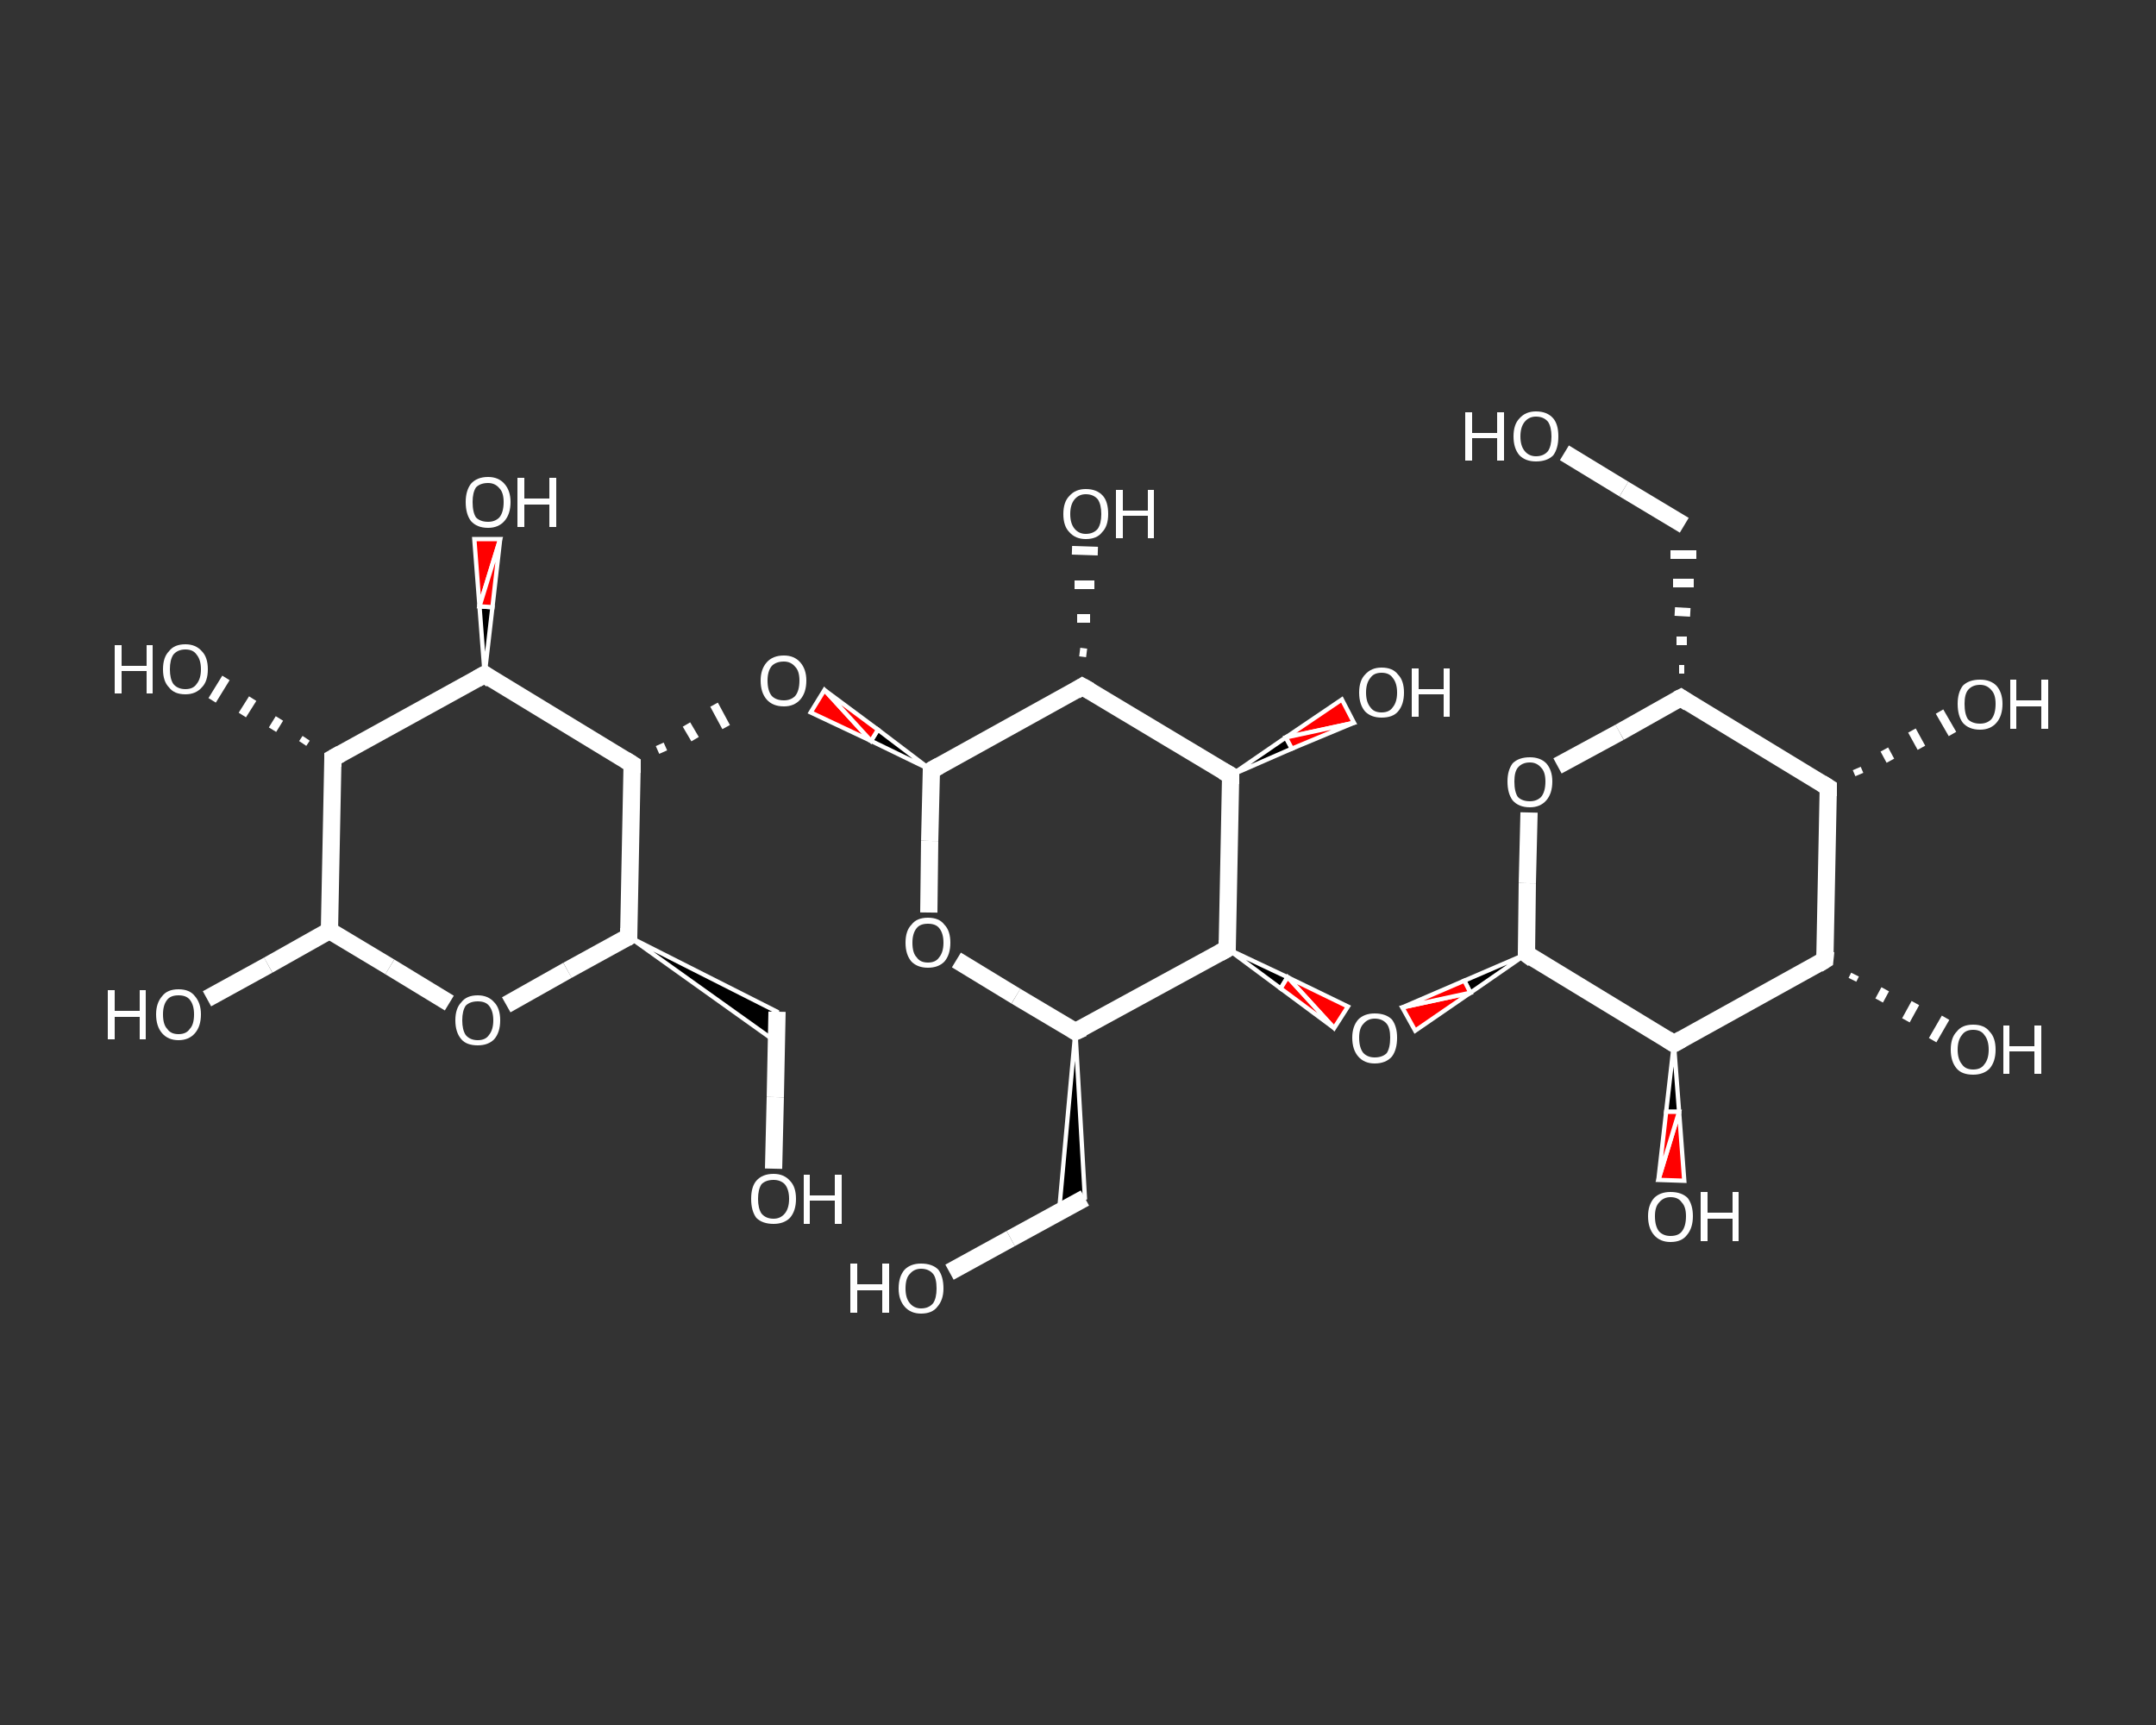 <?xml version='1.0' encoding='iso-8859-1'?>
<svg version='1.1' baseProfile='full'
              xmlns='http://www.w3.org/2000/svg'
                      xmlns:rdkit='http://www.rdkit.org/xml'
                      xmlns:xlink='http://www.w3.org/1999/xlink'
                  xml:space='preserve'
width='250px' height='200px' viewBox='0 0 250 200'>
<rect x="0" y="0" width="250" height="200" fill="#333333" stroke="none"/>
<!-- END OF HEADER -->
<rect style='opacity:1.0;fill:transparent;stroke:none' width='250.0' height='200.0' x='0.0' y='0.0'> </rect>
<path class='bond-0 atom-0 atom-1' d='M 181.4,52.5 L 188.3,56.7' style='fill:none;fill-rule:evenodd;stroke:#FFFFFF;stroke-width:2.0px;stroke-linecap:butt;stroke-linejoin:miter;stroke-opacity:1' />
<path class='bond-0 atom-0 atom-1' d='M 188.3,56.7 L 195.3,60.9' style='fill:none;fill-rule:evenodd;stroke:#FFFFFF;stroke-width:2.0px;stroke-linecap:butt;stroke-linejoin:miter;stroke-opacity:1' />
<path class='bond-1 atom-2 atom-1' d='M 195.3,77.6 L 194.7,77.6' style='fill:none;fill-rule:evenodd;stroke:#FFFFFF;stroke-width:1.0px;stroke-linecap:butt;stroke-linejoin:miter;stroke-opacity:1' />
<path class='bond-1 atom-2 atom-1' d='M 195.6,74.3 L 194.4,74.3' style='fill:none;fill-rule:evenodd;stroke:#FFFFFF;stroke-width:1.0px;stroke-linecap:butt;stroke-linejoin:miter;stroke-opacity:1' />
<path class='bond-1 atom-2 atom-1' d='M 196.0,71.0 L 194.2,70.9' style='fill:none;fill-rule:evenodd;stroke:#FFFFFF;stroke-width:1.0px;stroke-linecap:butt;stroke-linejoin:miter;stroke-opacity:1' />
<path class='bond-1 atom-2 atom-1' d='M 196.4,67.6 L 194.0,67.6' style='fill:none;fill-rule:evenodd;stroke:#FFFFFF;stroke-width:1.0px;stroke-linecap:butt;stroke-linejoin:miter;stroke-opacity:1' />
<path class='bond-1 atom-2 atom-1' d='M 196.7,64.3 L 193.7,64.3' style='fill:none;fill-rule:evenodd;stroke:#FFFFFF;stroke-width:1.0px;stroke-linecap:butt;stroke-linejoin:miter;stroke-opacity:1' />
<path class='bond-2 atom-2 atom-3' d='M 194.9,80.9 L 187.8,84.9' style='fill:none;fill-rule:evenodd;stroke:#FFFFFF;stroke-width:2.0px;stroke-linecap:butt;stroke-linejoin:miter;stroke-opacity:1' />
<path class='bond-2 atom-2 atom-3' d='M 187.8,84.9 L 180.6,88.8' style='fill:none;fill-rule:evenodd;stroke:#FFFFFF;stroke-width:2.0px;stroke-linecap:butt;stroke-linejoin:miter;stroke-opacity:1' />
<path class='bond-3 atom-3 atom-4' d='M 177.3,94.2 L 177.1,102.4' style='fill:none;fill-rule:evenodd;stroke:#FFFFFF;stroke-width:2.0px;stroke-linecap:butt;stroke-linejoin:miter;stroke-opacity:1' />
<path class='bond-3 atom-3 atom-4' d='M 177.1,102.4 L 177.0,110.6' style='fill:none;fill-rule:evenodd;stroke:#FFFFFF;stroke-width:2.0px;stroke-linecap:butt;stroke-linejoin:miter;stroke-opacity:1' />
<path class='bond-4 atom-4 atom-5' d='M 177.0,110.6 L 170.5,115.1 L 169.8,113.7 Z' style='fill:#000000;fill-rule:evenodd;fill-opacity:1;stroke:#FFFFFF;stroke-width:0.5px;stroke-linecap:butt;stroke-linejoin:miter;stroke-opacity:1;' />
<path class='bond-4 atom-4 atom-5' d='M 170.5,115.1 L 162.6,116.8 L 164.1,119.5 Z' style='fill:#FF0000;fill-rule:evenodd;fill-opacity:1;stroke:#FFFFFF;stroke-width:0.5px;stroke-linecap:butt;stroke-linejoin:miter;stroke-opacity:1;' />
<path class='bond-4 atom-4 atom-5' d='M 170.5,115.1 L 169.8,113.7 L 162.6,116.8 Z' style='fill:#FF0000;fill-rule:evenodd;fill-opacity:1;stroke:#FFFFFF;stroke-width:0.5px;stroke-linecap:butt;stroke-linejoin:miter;stroke-opacity:1;' />
<path class='bond-5 atom-6 atom-5' d='M 142.3,110.0 L 149.3,113.3 L 148.5,114.6 Z' style='fill:#000000;fill-rule:evenodd;fill-opacity:1;stroke:#FFFFFF;stroke-width:0.5px;stroke-linecap:butt;stroke-linejoin:miter;stroke-opacity:1;' />
<path class='bond-5 atom-6 atom-5' d='M 149.3,113.3 L 154.7,119.2 L 156.3,116.7 Z' style='fill:#FF0000;fill-rule:evenodd;fill-opacity:1;stroke:#FFFFFF;stroke-width:0.5px;stroke-linecap:butt;stroke-linejoin:miter;stroke-opacity:1;' />
<path class='bond-5 atom-6 atom-5' d='M 149.3,113.3 L 148.5,114.6 L 154.7,119.2 Z' style='fill:#FF0000;fill-rule:evenodd;fill-opacity:1;stroke:#FFFFFF;stroke-width:0.5px;stroke-linecap:butt;stroke-linejoin:miter;stroke-opacity:1;' />
<path class='bond-6 atom-6 atom-7' d='M 142.3,110.0 L 142.7,89.9' style='fill:none;fill-rule:evenodd;stroke:#FFFFFF;stroke-width:2.0px;stroke-linecap:butt;stroke-linejoin:miter;stroke-opacity:1' />
<path class='bond-7 atom-7 atom-8' d='M 142.7,89.9 L 149.1,85.5 L 149.8,86.8 Z' style='fill:#000000;fill-rule:evenodd;fill-opacity:1;stroke:#FFFFFF;stroke-width:0.5px;stroke-linecap:butt;stroke-linejoin:miter;stroke-opacity:1;' />
<path class='bond-7 atom-7 atom-8' d='M 149.1,85.5 L 157.0,83.8 L 155.6,81.1 Z' style='fill:#FF0000;fill-rule:evenodd;fill-opacity:1;stroke:#FFFFFF;stroke-width:0.5px;stroke-linecap:butt;stroke-linejoin:miter;stroke-opacity:1;' />
<path class='bond-7 atom-7 atom-8' d='M 149.1,85.5 L 149.8,86.8 L 157.0,83.8 Z' style='fill:#FF0000;fill-rule:evenodd;fill-opacity:1;stroke:#FFFFFF;stroke-width:0.5px;stroke-linecap:butt;stroke-linejoin:miter;stroke-opacity:1;' />
<path class='bond-8 atom-7 atom-9' d='M 142.7,89.9 L 125.5,79.6' style='fill:none;fill-rule:evenodd;stroke:#FFFFFF;stroke-width:2.0px;stroke-linecap:butt;stroke-linejoin:miter;stroke-opacity:1' />
<path class='bond-9 atom-9 atom-10' d='M 125.2,75.6 L 126.0,75.7' style='fill:none;fill-rule:evenodd;stroke:#FFFFFF;stroke-width:1.0px;stroke-linecap:butt;stroke-linejoin:miter;stroke-opacity:1' />
<path class='bond-9 atom-9 atom-10' d='M 124.9,71.7 L 126.4,71.7' style='fill:none;fill-rule:evenodd;stroke:#FFFFFF;stroke-width:1.0px;stroke-linecap:butt;stroke-linejoin:miter;stroke-opacity:1' />
<path class='bond-9 atom-9 atom-10' d='M 124.6,67.8 L 126.9,67.8' style='fill:none;fill-rule:evenodd;stroke:#FFFFFF;stroke-width:1.0px;stroke-linecap:butt;stroke-linejoin:miter;stroke-opacity:1' />
<path class='bond-9 atom-9 atom-10' d='M 124.3,63.8 L 127.3,63.9' style='fill:none;fill-rule:evenodd;stroke:#FFFFFF;stroke-width:1.0px;stroke-linecap:butt;stroke-linejoin:miter;stroke-opacity:1' />
<path class='bond-10 atom-9 atom-11' d='M 125.5,79.6 L 108.0,89.3' style='fill:none;fill-rule:evenodd;stroke:#FFFFFF;stroke-width:2.0px;stroke-linecap:butt;stroke-linejoin:miter;stroke-opacity:1' />
<path class='bond-11 atom-11 atom-12' d='M 108.0,89.3 L 101.0,85.9 L 101.8,84.6 Z' style='fill:#000000;fill-rule:evenodd;fill-opacity:1;stroke:#FFFFFF;stroke-width:0.5px;stroke-linecap:butt;stroke-linejoin:miter;stroke-opacity:1;' />
<path class='bond-11 atom-11 atom-12' d='M 101.0,85.9 L 95.6,80.0 L 94.0,82.6 Z' style='fill:#FF0000;fill-rule:evenodd;fill-opacity:1;stroke:#FFFFFF;stroke-width:0.5px;stroke-linecap:butt;stroke-linejoin:miter;stroke-opacity:1;' />
<path class='bond-11 atom-11 atom-12' d='M 101.0,85.9 L 101.8,84.6 L 95.6,80.0 Z' style='fill:#FF0000;fill-rule:evenodd;fill-opacity:1;stroke:#FFFFFF;stroke-width:0.5px;stroke-linecap:butt;stroke-linejoin:miter;stroke-opacity:1;' />
<path class='bond-12 atom-13 atom-12' d='M 76.9,87.2 L 76.5,86.3' style='fill:none;fill-rule:evenodd;stroke:#FFFFFF;stroke-width:1.0px;stroke-linecap:butt;stroke-linejoin:miter;stroke-opacity:1' />
<path class='bond-12 atom-13 atom-12' d='M 80.6,85.7 L 79.6,84.0' style='fill:none;fill-rule:evenodd;stroke:#FFFFFF;stroke-width:1.0px;stroke-linecap:butt;stroke-linejoin:miter;stroke-opacity:1' />
<path class='bond-12 atom-13 atom-12' d='M 84.2,84.3 L 82.8,81.7' style='fill:none;fill-rule:evenodd;stroke:#FFFFFF;stroke-width:1.0px;stroke-linecap:butt;stroke-linejoin:miter;stroke-opacity:1' />
<path class='bond-13 atom-13 atom-14' d='M 73.3,88.6 L 56.2,78.2' style='fill:none;fill-rule:evenodd;stroke:#FFFFFF;stroke-width:2.0px;stroke-linecap:butt;stroke-linejoin:miter;stroke-opacity:1' />
<path class='bond-14 atom-14 atom-15' d='M 56.2,78.2 L 55.6,70.3 L 57.1,70.4 Z' style='fill:#000000;fill-rule:evenodd;fill-opacity:1;stroke:#FFFFFF;stroke-width:0.5px;stroke-linecap:butt;stroke-linejoin:miter;stroke-opacity:1;' />
<path class='bond-14 atom-14 atom-15' d='M 55.6,70.3 L 58.0,62.5 L 55.0,62.5 Z' style='fill:#FF0000;fill-rule:evenodd;fill-opacity:1;stroke:#FFFFFF;stroke-width:0.5px;stroke-linecap:butt;stroke-linejoin:miter;stroke-opacity:1;' />
<path class='bond-14 atom-14 atom-15' d='M 55.6,70.3 L 57.1,70.4 L 58.0,62.5 Z' style='fill:#FF0000;fill-rule:evenodd;fill-opacity:1;stroke:#FFFFFF;stroke-width:0.5px;stroke-linecap:butt;stroke-linejoin:miter;stroke-opacity:1;' />
<path class='bond-15 atom-14 atom-16' d='M 56.2,78.2 L 38.6,87.9' style='fill:none;fill-rule:evenodd;stroke:#FFFFFF;stroke-width:2.0px;stroke-linecap:butt;stroke-linejoin:miter;stroke-opacity:1' />
<path class='bond-16 atom-16 atom-17' d='M 35.1,86.2 L 35.5,85.6' style='fill:none;fill-rule:evenodd;stroke:#FFFFFF;stroke-width:1.0px;stroke-linecap:butt;stroke-linejoin:miter;stroke-opacity:1' />
<path class='bond-16 atom-16 atom-17' d='M 31.6,84.6 L 32.4,83.3' style='fill:none;fill-rule:evenodd;stroke:#FFFFFF;stroke-width:1.0px;stroke-linecap:butt;stroke-linejoin:miter;stroke-opacity:1' />
<path class='bond-16 atom-16 atom-17' d='M 28.1,82.9 L 29.3,81.0' style='fill:none;fill-rule:evenodd;stroke:#FFFFFF;stroke-width:1.0px;stroke-linecap:butt;stroke-linejoin:miter;stroke-opacity:1' />
<path class='bond-16 atom-16 atom-17' d='M 24.6,81.2 L 26.2,78.6' style='fill:none;fill-rule:evenodd;stroke:#FFFFFF;stroke-width:1.0px;stroke-linecap:butt;stroke-linejoin:miter;stroke-opacity:1' />
<path class='bond-17 atom-16 atom-18' d='M 38.6,87.9 L 38.2,107.9' style='fill:none;fill-rule:evenodd;stroke:#FFFFFF;stroke-width:2.0px;stroke-linecap:butt;stroke-linejoin:miter;stroke-opacity:1' />
<path class='bond-18 atom-18 atom-19' d='M 38.2,107.9 L 31.1,111.9' style='fill:none;fill-rule:evenodd;stroke:#FFFFFF;stroke-width:2.0px;stroke-linecap:butt;stroke-linejoin:miter;stroke-opacity:1' />
<path class='bond-18 atom-18 atom-19' d='M 31.1,111.9 L 24.0,115.8' style='fill:none;fill-rule:evenodd;stroke:#FFFFFF;stroke-width:2.0px;stroke-linecap:butt;stroke-linejoin:miter;stroke-opacity:1' />
<path class='bond-19 atom-18 atom-20' d='M 38.2,107.9 L 45.2,112.1' style='fill:none;fill-rule:evenodd;stroke:#FFFFFF;stroke-width:2.0px;stroke-linecap:butt;stroke-linejoin:miter;stroke-opacity:1' />
<path class='bond-19 atom-18 atom-20' d='M 45.2,112.1 L 52.1,116.3' style='fill:none;fill-rule:evenodd;stroke:#FFFFFF;stroke-width:2.0px;stroke-linecap:butt;stroke-linejoin:miter;stroke-opacity:1' />
<path class='bond-20 atom-20 atom-21' d='M 58.7,116.5 L 65.8,112.5' style='fill:none;fill-rule:evenodd;stroke:#FFFFFF;stroke-width:2.0px;stroke-linecap:butt;stroke-linejoin:miter;stroke-opacity:1' />
<path class='bond-20 atom-20 atom-21' d='M 65.8,112.5 L 72.9,108.6' style='fill:none;fill-rule:evenodd;stroke:#FFFFFF;stroke-width:2.0px;stroke-linecap:butt;stroke-linejoin:miter;stroke-opacity:1' />
<path class='bond-21 atom-21 atom-22' d='M 72.9,108.6 L 90.1,117.3 L 90.0,120.8 Z' style='fill:#000000;fill-rule:evenodd;fill-opacity:1;stroke:#FFFFFF;stroke-width:0.5px;stroke-linecap:butt;stroke-linejoin:miter;stroke-opacity:1;' />
<path class='bond-22 atom-22 atom-23' d='M 90.1,117.3 L 89.9,127.2' style='fill:none;fill-rule:evenodd;stroke:#FFFFFF;stroke-width:2.0px;stroke-linecap:butt;stroke-linejoin:miter;stroke-opacity:1' />
<path class='bond-22 atom-22 atom-23' d='M 89.9,127.2 L 89.7,135.5' style='fill:none;fill-rule:evenodd;stroke:#FFFFFF;stroke-width:2.0px;stroke-linecap:butt;stroke-linejoin:miter;stroke-opacity:1' />
<path class='bond-23 atom-11 atom-24' d='M 108.0,89.3 L 107.8,97.5' style='fill:none;fill-rule:evenodd;stroke:#FFFFFF;stroke-width:2.0px;stroke-linecap:butt;stroke-linejoin:miter;stroke-opacity:1' />
<path class='bond-23 atom-11 atom-24' d='M 107.8,97.5 L 107.7,105.8' style='fill:none;fill-rule:evenodd;stroke:#FFFFFF;stroke-width:2.0px;stroke-linecap:butt;stroke-linejoin:miter;stroke-opacity:1' />
<path class='bond-24 atom-24 atom-25' d='M 110.9,111.3 L 117.8,115.5' style='fill:none;fill-rule:evenodd;stroke:#FFFFFF;stroke-width:2.0px;stroke-linecap:butt;stroke-linejoin:miter;stroke-opacity:1' />
<path class='bond-24 atom-24 atom-25' d='M 117.8,115.5 L 124.7,119.6' style='fill:none;fill-rule:evenodd;stroke:#FFFFFF;stroke-width:2.0px;stroke-linecap:butt;stroke-linejoin:miter;stroke-opacity:1' />
<path class='bond-25 atom-25 atom-26' d='M 124.7,119.6 L 125.8,138.9 L 122.8,140.5 Z' style='fill:#000000;fill-rule:evenodd;fill-opacity:1;stroke:#FFFFFF;stroke-width:0.5px;stroke-linecap:butt;stroke-linejoin:miter;stroke-opacity:1;' />
<path class='bond-26 atom-26 atom-27' d='M 125.8,138.9 L 117.2,143.6' style='fill:none;fill-rule:evenodd;stroke:#FFFFFF;stroke-width:2.0px;stroke-linecap:butt;stroke-linejoin:miter;stroke-opacity:1' />
<path class='bond-26 atom-26 atom-27' d='M 117.2,143.6 L 110.1,147.5' style='fill:none;fill-rule:evenodd;stroke:#FFFFFF;stroke-width:2.0px;stroke-linecap:butt;stroke-linejoin:miter;stroke-opacity:1' />
<path class='bond-27 atom-4 atom-28' d='M 177.0,110.6 L 194.1,121.0' style='fill:none;fill-rule:evenodd;stroke:#FFFFFF;stroke-width:2.0px;stroke-linecap:butt;stroke-linejoin:miter;stroke-opacity:1' />
<path class='bond-28 atom-28 atom-29' d='M 194.1,121.0 L 194.7,128.9 L 193.2,128.9 Z' style='fill:#000000;fill-rule:evenodd;fill-opacity:1;stroke:#FFFFFF;stroke-width:0.5px;stroke-linecap:butt;stroke-linejoin:miter;stroke-opacity:1;' />
<path class='bond-28 atom-28 atom-29' d='M 194.7,128.9 L 192.3,136.8 L 195.3,136.9 Z' style='fill:#FF0000;fill-rule:evenodd;fill-opacity:1;stroke:#FFFFFF;stroke-width:0.5px;stroke-linecap:butt;stroke-linejoin:miter;stroke-opacity:1;' />
<path class='bond-28 atom-28 atom-29' d='M 194.7,128.9 L 193.2,128.9 L 192.3,136.8 Z' style='fill:#FF0000;fill-rule:evenodd;fill-opacity:1;stroke:#FFFFFF;stroke-width:0.5px;stroke-linecap:butt;stroke-linejoin:miter;stroke-opacity:1;' />
<path class='bond-29 atom-28 atom-30' d='M 194.1,121.0 L 211.6,111.3' style='fill:none;fill-rule:evenodd;stroke:#FFFFFF;stroke-width:2.0px;stroke-linecap:butt;stroke-linejoin:miter;stroke-opacity:1' />
<path class='bond-30 atom-30 atom-31' d='M 215.1,113.0 L 214.8,113.6' style='fill:none;fill-rule:evenodd;stroke:#FFFFFF;stroke-width:1.0px;stroke-linecap:butt;stroke-linejoin:miter;stroke-opacity:1' />
<path class='bond-30 atom-30 atom-31' d='M 218.6,114.7 L 217.9,116.0' style='fill:none;fill-rule:evenodd;stroke:#FFFFFF;stroke-width:1.0px;stroke-linecap:butt;stroke-linejoin:miter;stroke-opacity:1' />
<path class='bond-30 atom-30 atom-31' d='M 222.1,116.3 L 221.0,118.3' style='fill:none;fill-rule:evenodd;stroke:#FFFFFF;stroke-width:1.0px;stroke-linecap:butt;stroke-linejoin:miter;stroke-opacity:1' />
<path class='bond-30 atom-30 atom-31' d='M 225.6,118.0 L 224.1,120.6' style='fill:none;fill-rule:evenodd;stroke:#FFFFFF;stroke-width:1.0px;stroke-linecap:butt;stroke-linejoin:miter;stroke-opacity:1' />
<path class='bond-31 atom-30 atom-32' d='M 211.6,111.3 L 212.0,91.3' style='fill:none;fill-rule:evenodd;stroke:#FFFFFF;stroke-width:2.0px;stroke-linecap:butt;stroke-linejoin:miter;stroke-opacity:1' />
<path class='bond-32 atom-32 atom-33' d='M 215.3,89.1 L 215.6,89.8' style='fill:none;fill-rule:evenodd;stroke:#FFFFFF;stroke-width:1.0px;stroke-linecap:butt;stroke-linejoin:miter;stroke-opacity:1' />
<path class='bond-32 atom-32 atom-33' d='M 218.5,86.9 L 219.2,88.2' style='fill:none;fill-rule:evenodd;stroke:#FFFFFF;stroke-width:1.0px;stroke-linecap:butt;stroke-linejoin:miter;stroke-opacity:1' />
<path class='bond-32 atom-32 atom-33' d='M 221.7,84.7 L 222.8,86.7' style='fill:none;fill-rule:evenodd;stroke:#FFFFFF;stroke-width:1.0px;stroke-linecap:butt;stroke-linejoin:miter;stroke-opacity:1' />
<path class='bond-32 atom-32 atom-33' d='M 224.9,82.5 L 226.4,85.1' style='fill:none;fill-rule:evenodd;stroke:#FFFFFF;stroke-width:1.0px;stroke-linecap:butt;stroke-linejoin:miter;stroke-opacity:1' />
<path class='bond-33 atom-32 atom-2' d='M 212.0,91.3 L 194.9,80.9' style='fill:none;fill-rule:evenodd;stroke:#FFFFFF;stroke-width:2.0px;stroke-linecap:butt;stroke-linejoin:miter;stroke-opacity:1' />
<path class='bond-34 atom-25 atom-6' d='M 124.7,119.6 L 142.3,110.0' style='fill:none;fill-rule:evenodd;stroke:#FFFFFF;stroke-width:2.0px;stroke-linecap:butt;stroke-linejoin:miter;stroke-opacity:1' />
<path class='bond-35 atom-21 atom-13' d='M 72.9,108.6 L 73.3,88.6' style='fill:none;fill-rule:evenodd;stroke:#FFFFFF;stroke-width:2.0px;stroke-linecap:butt;stroke-linejoin:miter;stroke-opacity:1' />
<path d='M 194.5,81.1 L 194.9,80.9 L 195.8,81.5' style='fill:none;stroke:#FFFFFF;stroke-width:2.0px;stroke-linecap:butt;stroke-linejoin:miter;stroke-opacity:1;' />
<path d='M 177.0,110.2 L 177.0,110.6 L 177.8,111.2' style='fill:none;stroke:#FFFFFF;stroke-width:2.0px;stroke-linecap:butt;stroke-linejoin:miter;stroke-opacity:1;' />
<path d='M 142.3,109.0 L 142.3,110.0 L 141.4,110.5' style='fill:none;stroke:#FFFFFF;stroke-width:2.0px;stroke-linecap:butt;stroke-linejoin:miter;stroke-opacity:1;' />
<path d='M 142.7,90.9 L 142.7,89.9 L 141.8,89.4' style='fill:none;stroke:#FFFFFF;stroke-width:2.0px;stroke-linecap:butt;stroke-linejoin:miter;stroke-opacity:1;' />
<path d='M 126.4,80.1 L 125.5,79.6 L 124.7,80.1' style='fill:none;stroke:#FFFFFF;stroke-width:2.0px;stroke-linecap:butt;stroke-linejoin:miter;stroke-opacity:1;' />
<path d='M 108.9,88.8 L 108.0,89.3 L 108.0,89.7' style='fill:none;stroke:#FFFFFF;stroke-width:2.0px;stroke-linecap:butt;stroke-linejoin:miter;stroke-opacity:1;' />
<path d='M 72.5,88.1 L 73.3,88.6 L 73.3,89.6' style='fill:none;stroke:#FFFFFF;stroke-width:2.0px;stroke-linecap:butt;stroke-linejoin:miter;stroke-opacity:1;' />
<path d='M 57.0,78.8 L 56.2,78.2 L 55.3,78.7' style='fill:none;stroke:#FFFFFF;stroke-width:2.0px;stroke-linecap:butt;stroke-linejoin:miter;stroke-opacity:1;' />
<path d='M 39.5,87.4 L 38.6,87.9 L 38.6,88.9' style='fill:none;stroke:#FFFFFF;stroke-width:2.0px;stroke-linecap:butt;stroke-linejoin:miter;stroke-opacity:1;' />
<path d='M 72.6,108.8 L 72.9,108.6 L 72.9,107.6' style='fill:none;stroke:#FFFFFF;stroke-width:2.0px;stroke-linecap:butt;stroke-linejoin:miter;stroke-opacity:1;' />
<path d='M 124.4,119.4 L 124.7,119.6 L 125.6,119.2' style='fill:none;stroke:#FFFFFF;stroke-width:2.0px;stroke-linecap:butt;stroke-linejoin:miter;stroke-opacity:1;' />
<path d='M 193.3,120.5 L 194.1,121.0 L 195.0,120.5' style='fill:none;stroke:#FFFFFF;stroke-width:2.0px;stroke-linecap:butt;stroke-linejoin:miter;stroke-opacity:1;' />
<path d='M 210.8,111.8 L 211.6,111.3 L 211.7,110.3' style='fill:none;stroke:#FFFFFF;stroke-width:2.0px;stroke-linecap:butt;stroke-linejoin:miter;stroke-opacity:1;' />
<path d='M 212.0,92.3 L 212.0,91.3 L 211.2,90.8' style='fill:none;stroke:#FFFFFF;stroke-width:2.0px;stroke-linecap:butt;stroke-linejoin:miter;stroke-opacity:1;' />
<path class='atom-0' d='M 169.9 47.8
L 170.7 47.8
L 170.7 50.2
L 173.6 50.2
L 173.6 47.8
L 174.4 47.8
L 174.4 53.4
L 173.6 53.4
L 173.6 50.8
L 170.7 50.8
L 170.7 53.4
L 169.9 53.4
L 169.9 47.8
' fill='#FFFFFF'/>
<path class='atom-0' d='M 175.5 50.6
Q 175.5 49.2, 176.2 48.5
Q 176.9 47.7, 178.1 47.7
Q 179.4 47.7, 180.1 48.5
Q 180.7 49.2, 180.7 50.6
Q 180.7 52.0, 180.1 52.8
Q 179.4 53.5, 178.1 53.5
Q 176.9 53.5, 176.2 52.8
Q 175.5 52.0, 175.5 50.6
M 178.1 52.9
Q 179.0 52.9, 179.5 52.3
Q 179.9 51.7, 179.9 50.6
Q 179.9 49.5, 179.5 48.9
Q 179.0 48.3, 178.1 48.3
Q 177.3 48.3, 176.8 48.9
Q 176.3 49.5, 176.3 50.6
Q 176.3 51.7, 176.8 52.3
Q 177.3 52.9, 178.1 52.9
' fill='#FFFFFF'/>
<path class='atom-3' d='M 174.8 90.6
Q 174.8 89.3, 175.4 88.5
Q 176.1 87.8, 177.4 87.8
Q 178.6 87.8, 179.3 88.5
Q 180.0 89.3, 180.0 90.6
Q 180.0 92.0, 179.3 92.8
Q 178.6 93.6, 177.4 93.6
Q 176.1 93.6, 175.4 92.8
Q 174.8 92.0, 174.8 90.6
M 177.4 92.9
Q 178.2 92.9, 178.7 92.4
Q 179.2 91.8, 179.2 90.6
Q 179.2 89.5, 178.7 89.0
Q 178.2 88.4, 177.4 88.4
Q 176.5 88.4, 176.0 89.0
Q 175.6 89.5, 175.6 90.6
Q 175.6 91.8, 176.0 92.4
Q 176.5 92.9, 177.4 92.9
' fill='#FFFFFF'/>
<path class='atom-5' d='M 156.8 120.3
Q 156.8 119.0, 157.5 118.2
Q 158.2 117.5, 159.4 117.5
Q 160.7 117.5, 161.4 118.2
Q 162.0 119.0, 162.0 120.3
Q 162.0 121.7, 161.4 122.5
Q 160.7 123.3, 159.4 123.3
Q 158.2 123.3, 157.5 122.5
Q 156.8 121.7, 156.8 120.3
M 159.4 122.6
Q 160.3 122.6, 160.8 122.1
Q 161.2 121.5, 161.2 120.3
Q 161.2 119.2, 160.8 118.7
Q 160.3 118.1, 159.4 118.1
Q 158.6 118.1, 158.1 118.7
Q 157.6 119.2, 157.6 120.3
Q 157.6 121.5, 158.1 122.1
Q 158.6 122.6, 159.4 122.6
' fill='#FFFFFF'/>
<path class='atom-8' d='M 157.6 80.3
Q 157.6 78.9, 158.3 78.2
Q 159.0 77.4, 160.2 77.4
Q 161.5 77.4, 162.1 78.2
Q 162.8 78.9, 162.8 80.3
Q 162.8 81.7, 162.1 82.5
Q 161.5 83.2, 160.2 83.2
Q 159.0 83.2, 158.3 82.5
Q 157.6 81.7, 157.6 80.3
M 160.2 82.6
Q 161.1 82.6, 161.5 82.0
Q 162.0 81.4, 162.0 80.3
Q 162.0 79.2, 161.5 78.6
Q 161.1 78.0, 160.2 78.0
Q 159.3 78.0, 158.9 78.6
Q 158.4 79.2, 158.4 80.3
Q 158.4 81.4, 158.9 82.0
Q 159.3 82.6, 160.2 82.6
' fill='#FFFFFF'/>
<path class='atom-8' d='M 163.7 77.5
L 164.5 77.5
L 164.5 79.9
L 167.4 79.9
L 167.4 77.5
L 168.1 77.5
L 168.1 83.1
L 167.4 83.1
L 167.4 80.5
L 164.5 80.5
L 164.5 83.1
L 163.7 83.1
L 163.7 77.5
' fill='#FFFFFF'/>
<path class='atom-10' d='M 123.3 59.6
Q 123.3 58.2, 124.0 57.5
Q 124.7 56.7, 125.9 56.7
Q 127.2 56.7, 127.9 57.5
Q 128.5 58.2, 128.5 59.6
Q 128.5 61.0, 127.8 61.7
Q 127.2 62.5, 125.9 62.5
Q 124.7 62.5, 124.0 61.7
Q 123.3 61.0, 123.3 59.6
M 125.9 61.9
Q 126.8 61.9, 127.3 61.3
Q 127.7 60.7, 127.7 59.6
Q 127.7 58.5, 127.3 57.9
Q 126.8 57.3, 125.9 57.3
Q 125.1 57.3, 124.6 57.9
Q 124.1 58.5, 124.1 59.6
Q 124.1 60.7, 124.6 61.3
Q 125.1 61.9, 125.9 61.9
' fill='#FFFFFF'/>
<path class='atom-10' d='M 129.4 56.8
L 130.2 56.8
L 130.2 59.2
L 133.1 59.2
L 133.1 56.8
L 133.8 56.8
L 133.8 62.4
L 133.1 62.4
L 133.1 59.8
L 130.2 59.8
L 130.2 62.4
L 129.4 62.4
L 129.4 56.8
' fill='#FFFFFF'/>
<path class='atom-12' d='M 88.2 78.9
Q 88.2 77.6, 88.9 76.8
Q 89.6 76.0, 90.9 76.0
Q 92.1 76.0, 92.8 76.8
Q 93.5 77.6, 93.5 78.9
Q 93.5 80.3, 92.8 81.1
Q 92.1 81.9, 90.9 81.9
Q 89.6 81.9, 88.9 81.1
Q 88.2 80.3, 88.2 78.9
M 90.9 81.2
Q 91.7 81.2, 92.2 80.7
Q 92.7 80.1, 92.7 78.9
Q 92.7 77.8, 92.2 77.3
Q 91.7 76.7, 90.9 76.7
Q 90.0 76.7, 89.5 77.2
Q 89.0 77.8, 89.0 78.9
Q 89.0 80.1, 89.5 80.7
Q 90.0 81.2, 90.9 81.2
' fill='#FFFFFF'/>
<path class='atom-15' d='M 54.0 58.2
Q 54.0 56.9, 54.6 56.1
Q 55.3 55.3, 56.6 55.3
Q 57.8 55.3, 58.5 56.1
Q 59.2 56.9, 59.2 58.2
Q 59.2 59.6, 58.5 60.4
Q 57.8 61.2, 56.6 61.2
Q 55.3 61.2, 54.6 60.4
Q 54.0 59.6, 54.0 58.2
M 56.6 60.5
Q 57.4 60.5, 57.9 60.0
Q 58.4 59.4, 58.4 58.2
Q 58.4 57.1, 57.9 56.6
Q 57.4 56.0, 56.6 56.0
Q 55.7 56.0, 55.2 56.5
Q 54.8 57.1, 54.8 58.2
Q 54.8 59.4, 55.2 60.0
Q 55.7 60.5, 56.6 60.5
' fill='#FFFFFF'/>
<path class='atom-15' d='M 60.0 55.4
L 60.8 55.4
L 60.8 57.8
L 63.7 57.8
L 63.7 55.4
L 64.5 55.4
L 64.5 61.1
L 63.7 61.1
L 63.7 58.5
L 60.8 58.5
L 60.8 61.1
L 60.0 61.1
L 60.0 55.4
' fill='#FFFFFF'/>
<path class='atom-17' d='M 13.3 74.8
L 14.1 74.8
L 14.1 77.2
L 17.0 77.2
L 17.0 74.8
L 17.7 74.8
L 17.7 80.4
L 17.0 80.4
L 17.0 77.8
L 14.1 77.8
L 14.1 80.4
L 13.3 80.4
L 13.3 74.8
' fill='#FFFFFF'/>
<path class='atom-17' d='M 18.9 77.6
Q 18.9 76.2, 19.6 75.5
Q 20.2 74.7, 21.5 74.7
Q 22.7 74.7, 23.4 75.5
Q 24.1 76.2, 24.1 77.6
Q 24.1 79.0, 23.4 79.7
Q 22.7 80.5, 21.5 80.5
Q 20.2 80.5, 19.6 79.7
Q 18.9 79.0, 18.9 77.6
M 21.5 79.9
Q 22.4 79.9, 22.8 79.3
Q 23.3 78.7, 23.3 77.6
Q 23.3 76.5, 22.8 75.9
Q 22.4 75.3, 21.5 75.3
Q 20.6 75.3, 20.1 75.9
Q 19.7 76.5, 19.7 77.6
Q 19.7 78.7, 20.1 79.3
Q 20.6 79.9, 21.5 79.9
' fill='#FFFFFF'/>
<path class='atom-19' d='M 12.5 114.8
L 13.3 114.8
L 13.3 117.2
L 16.2 117.2
L 16.2 114.8
L 16.9 114.8
L 16.9 120.5
L 16.2 120.5
L 16.2 117.9
L 13.3 117.9
L 13.3 120.5
L 12.5 120.5
L 12.5 114.8
' fill='#FFFFFF'/>
<path class='atom-19' d='M 18.1 117.6
Q 18.1 116.3, 18.8 115.5
Q 19.4 114.7, 20.7 114.7
Q 22.0 114.7, 22.6 115.5
Q 23.3 116.3, 23.3 117.6
Q 23.3 119.0, 22.6 119.8
Q 21.9 120.6, 20.7 120.6
Q 19.5 120.6, 18.8 119.8
Q 18.1 119.0, 18.1 117.6
M 20.7 119.9
Q 21.6 119.9, 22.0 119.3
Q 22.5 118.8, 22.5 117.6
Q 22.5 116.5, 22.0 115.9
Q 21.6 115.4, 20.7 115.4
Q 19.8 115.4, 19.4 115.9
Q 18.9 116.5, 18.9 117.6
Q 18.9 118.8, 19.4 119.3
Q 19.8 119.9, 20.7 119.9
' fill='#FFFFFF'/>
<path class='atom-20' d='M 52.8 118.3
Q 52.8 116.9, 53.5 116.2
Q 54.1 115.4, 55.4 115.4
Q 56.6 115.4, 57.3 116.2
Q 58.0 116.9, 58.0 118.3
Q 58.0 119.7, 57.3 120.5
Q 56.6 121.2, 55.4 121.2
Q 54.1 121.2, 53.5 120.5
Q 52.8 119.7, 52.8 118.3
M 55.4 120.6
Q 56.3 120.6, 56.7 120.0
Q 57.2 119.4, 57.2 118.3
Q 57.2 117.2, 56.7 116.6
Q 56.3 116.1, 55.4 116.1
Q 54.5 116.1, 54.0 116.6
Q 53.6 117.2, 53.6 118.3
Q 53.6 119.4, 54.0 120.0
Q 54.5 120.6, 55.4 120.6
' fill='#FFFFFF'/>
<path class='atom-23' d='M 87.1 139.0
Q 87.1 137.6, 87.7 136.9
Q 88.4 136.1, 89.7 136.1
Q 90.9 136.1, 91.6 136.9
Q 92.3 137.6, 92.3 139.0
Q 92.3 140.4, 91.6 141.2
Q 90.9 141.9, 89.7 141.9
Q 88.4 141.9, 87.7 141.2
Q 87.1 140.4, 87.1 139.0
M 89.7 141.3
Q 90.5 141.3, 91.0 140.7
Q 91.5 140.1, 91.5 139.0
Q 91.5 137.9, 91.0 137.3
Q 90.5 136.8, 89.7 136.8
Q 88.8 136.8, 88.3 137.3
Q 87.9 137.9, 87.9 139.0
Q 87.9 140.1, 88.3 140.7
Q 88.8 141.3, 89.7 141.3
' fill='#FFFFFF'/>
<path class='atom-23' d='M 93.2 136.2
L 93.9 136.2
L 93.9 138.6
L 96.8 138.6
L 96.8 136.2
L 97.6 136.2
L 97.6 141.9
L 96.8 141.9
L 96.8 139.2
L 93.9 139.2
L 93.9 141.9
L 93.2 141.9
L 93.2 136.2
' fill='#FFFFFF'/>
<path class='atom-24' d='M 105.0 109.3
Q 105.0 107.9, 105.7 107.2
Q 106.3 106.4, 107.6 106.4
Q 108.9 106.4, 109.5 107.2
Q 110.2 107.9, 110.2 109.3
Q 110.2 110.7, 109.5 111.5
Q 108.8 112.2, 107.6 112.2
Q 106.4 112.2, 105.7 111.5
Q 105.0 110.7, 105.0 109.3
M 107.6 111.6
Q 108.5 111.6, 108.9 111.0
Q 109.4 110.4, 109.4 109.3
Q 109.4 108.2, 108.9 107.6
Q 108.5 107.1, 107.6 107.1
Q 106.7 107.1, 106.3 107.6
Q 105.8 108.2, 105.8 109.3
Q 105.8 110.5, 106.3 111.0
Q 106.7 111.6, 107.6 111.6
' fill='#FFFFFF'/>
<path class='atom-27' d='M 98.6 146.5
L 99.4 146.5
L 99.4 148.9
L 102.3 148.9
L 102.3 146.5
L 103.1 146.5
L 103.1 152.2
L 102.3 152.2
L 102.3 149.6
L 99.4 149.6
L 99.4 152.2
L 98.6 152.2
L 98.6 146.5
' fill='#FFFFFF'/>
<path class='atom-27' d='M 104.2 149.4
Q 104.2 148.0, 104.9 147.2
Q 105.6 146.5, 106.8 146.5
Q 108.1 146.5, 108.8 147.2
Q 109.4 148.0, 109.4 149.4
Q 109.4 150.7, 108.7 151.5
Q 108.1 152.3, 106.8 152.3
Q 105.6 152.3, 104.9 151.5
Q 104.2 150.7, 104.2 149.4
M 106.8 151.7
Q 107.7 151.7, 108.2 151.1
Q 108.6 150.5, 108.6 149.4
Q 108.6 148.2, 108.2 147.7
Q 107.7 147.1, 106.8 147.1
Q 106.0 147.1, 105.5 147.7
Q 105.0 148.2, 105.0 149.4
Q 105.0 150.5, 105.5 151.1
Q 106.0 151.7, 106.8 151.7
' fill='#FFFFFF'/>
<path class='atom-29' d='M 191.1 141.0
Q 191.1 139.7, 191.8 138.9
Q 192.5 138.2, 193.7 138.2
Q 195.0 138.2, 195.7 138.9
Q 196.3 139.7, 196.3 141.0
Q 196.3 142.4, 195.6 143.2
Q 195.0 144.0, 193.7 144.0
Q 192.5 144.0, 191.8 143.2
Q 191.1 142.4, 191.1 141.0
M 193.7 143.3
Q 194.6 143.3, 195.0 142.8
Q 195.5 142.2, 195.5 141.0
Q 195.5 139.9, 195.0 139.4
Q 194.6 138.8, 193.7 138.8
Q 192.9 138.8, 192.4 139.4
Q 191.9 139.9, 191.9 141.0
Q 191.9 142.2, 192.4 142.8
Q 192.9 143.3, 193.7 143.3
' fill='#FFFFFF'/>
<path class='atom-29' d='M 197.2 138.2
L 198.0 138.2
L 198.0 140.6
L 200.9 140.6
L 200.9 138.2
L 201.6 138.2
L 201.6 143.9
L 200.9 143.9
L 200.9 141.3
L 198.0 141.3
L 198.0 143.9
L 197.2 143.9
L 197.2 138.2
' fill='#FFFFFF'/>
<path class='atom-31' d='M 226.2 121.7
Q 226.2 120.3, 226.9 119.6
Q 227.5 118.8, 228.8 118.8
Q 230.1 118.8, 230.7 119.6
Q 231.4 120.3, 231.4 121.7
Q 231.4 123.1, 230.7 123.9
Q 230.0 124.6, 228.8 124.6
Q 227.5 124.6, 226.9 123.9
Q 226.2 123.1, 226.2 121.7
M 228.8 124.0
Q 229.7 124.0, 230.1 123.4
Q 230.6 122.8, 230.6 121.7
Q 230.6 120.6, 230.1 120.0
Q 229.7 119.4, 228.8 119.4
Q 227.9 119.4, 227.5 120.0
Q 227.0 120.6, 227.0 121.7
Q 227.0 122.8, 227.5 123.4
Q 227.9 124.0, 228.8 124.0
' fill='#FFFFFF'/>
<path class='atom-31' d='M 232.3 118.9
L 233.0 118.9
L 233.0 121.3
L 235.9 121.3
L 235.9 118.9
L 236.7 118.9
L 236.7 124.5
L 235.9 124.5
L 235.9 121.9
L 233.0 121.9
L 233.0 124.5
L 232.3 124.5
L 232.3 118.9
' fill='#FFFFFF'/>
<path class='atom-33' d='M 227.0 81.6
Q 227.0 80.3, 227.6 79.5
Q 228.3 78.8, 229.6 78.8
Q 230.8 78.8, 231.5 79.5
Q 232.2 80.3, 232.2 81.6
Q 232.2 83.0, 231.5 83.8
Q 230.8 84.6, 229.6 84.6
Q 228.3 84.6, 227.6 83.8
Q 227.0 83.0, 227.0 81.6
M 229.6 83.9
Q 230.4 83.9, 230.9 83.4
Q 231.4 82.8, 231.4 81.6
Q 231.4 80.5, 230.9 80.0
Q 230.4 79.4, 229.6 79.4
Q 228.7 79.4, 228.2 80.0
Q 227.8 80.5, 227.8 81.6
Q 227.8 82.8, 228.2 83.4
Q 228.7 83.9, 229.6 83.9
' fill='#FFFFFF'/>
<path class='atom-33' d='M 233.1 78.8
L 233.8 78.8
L 233.8 81.2
L 236.7 81.2
L 236.7 78.8
L 237.5 78.8
L 237.5 84.5
L 236.7 84.5
L 236.7 81.9
L 233.8 81.9
L 233.8 84.5
L 233.1 84.5
L 233.1 78.8
' fill='#FFFFFF'/>
</svg>
